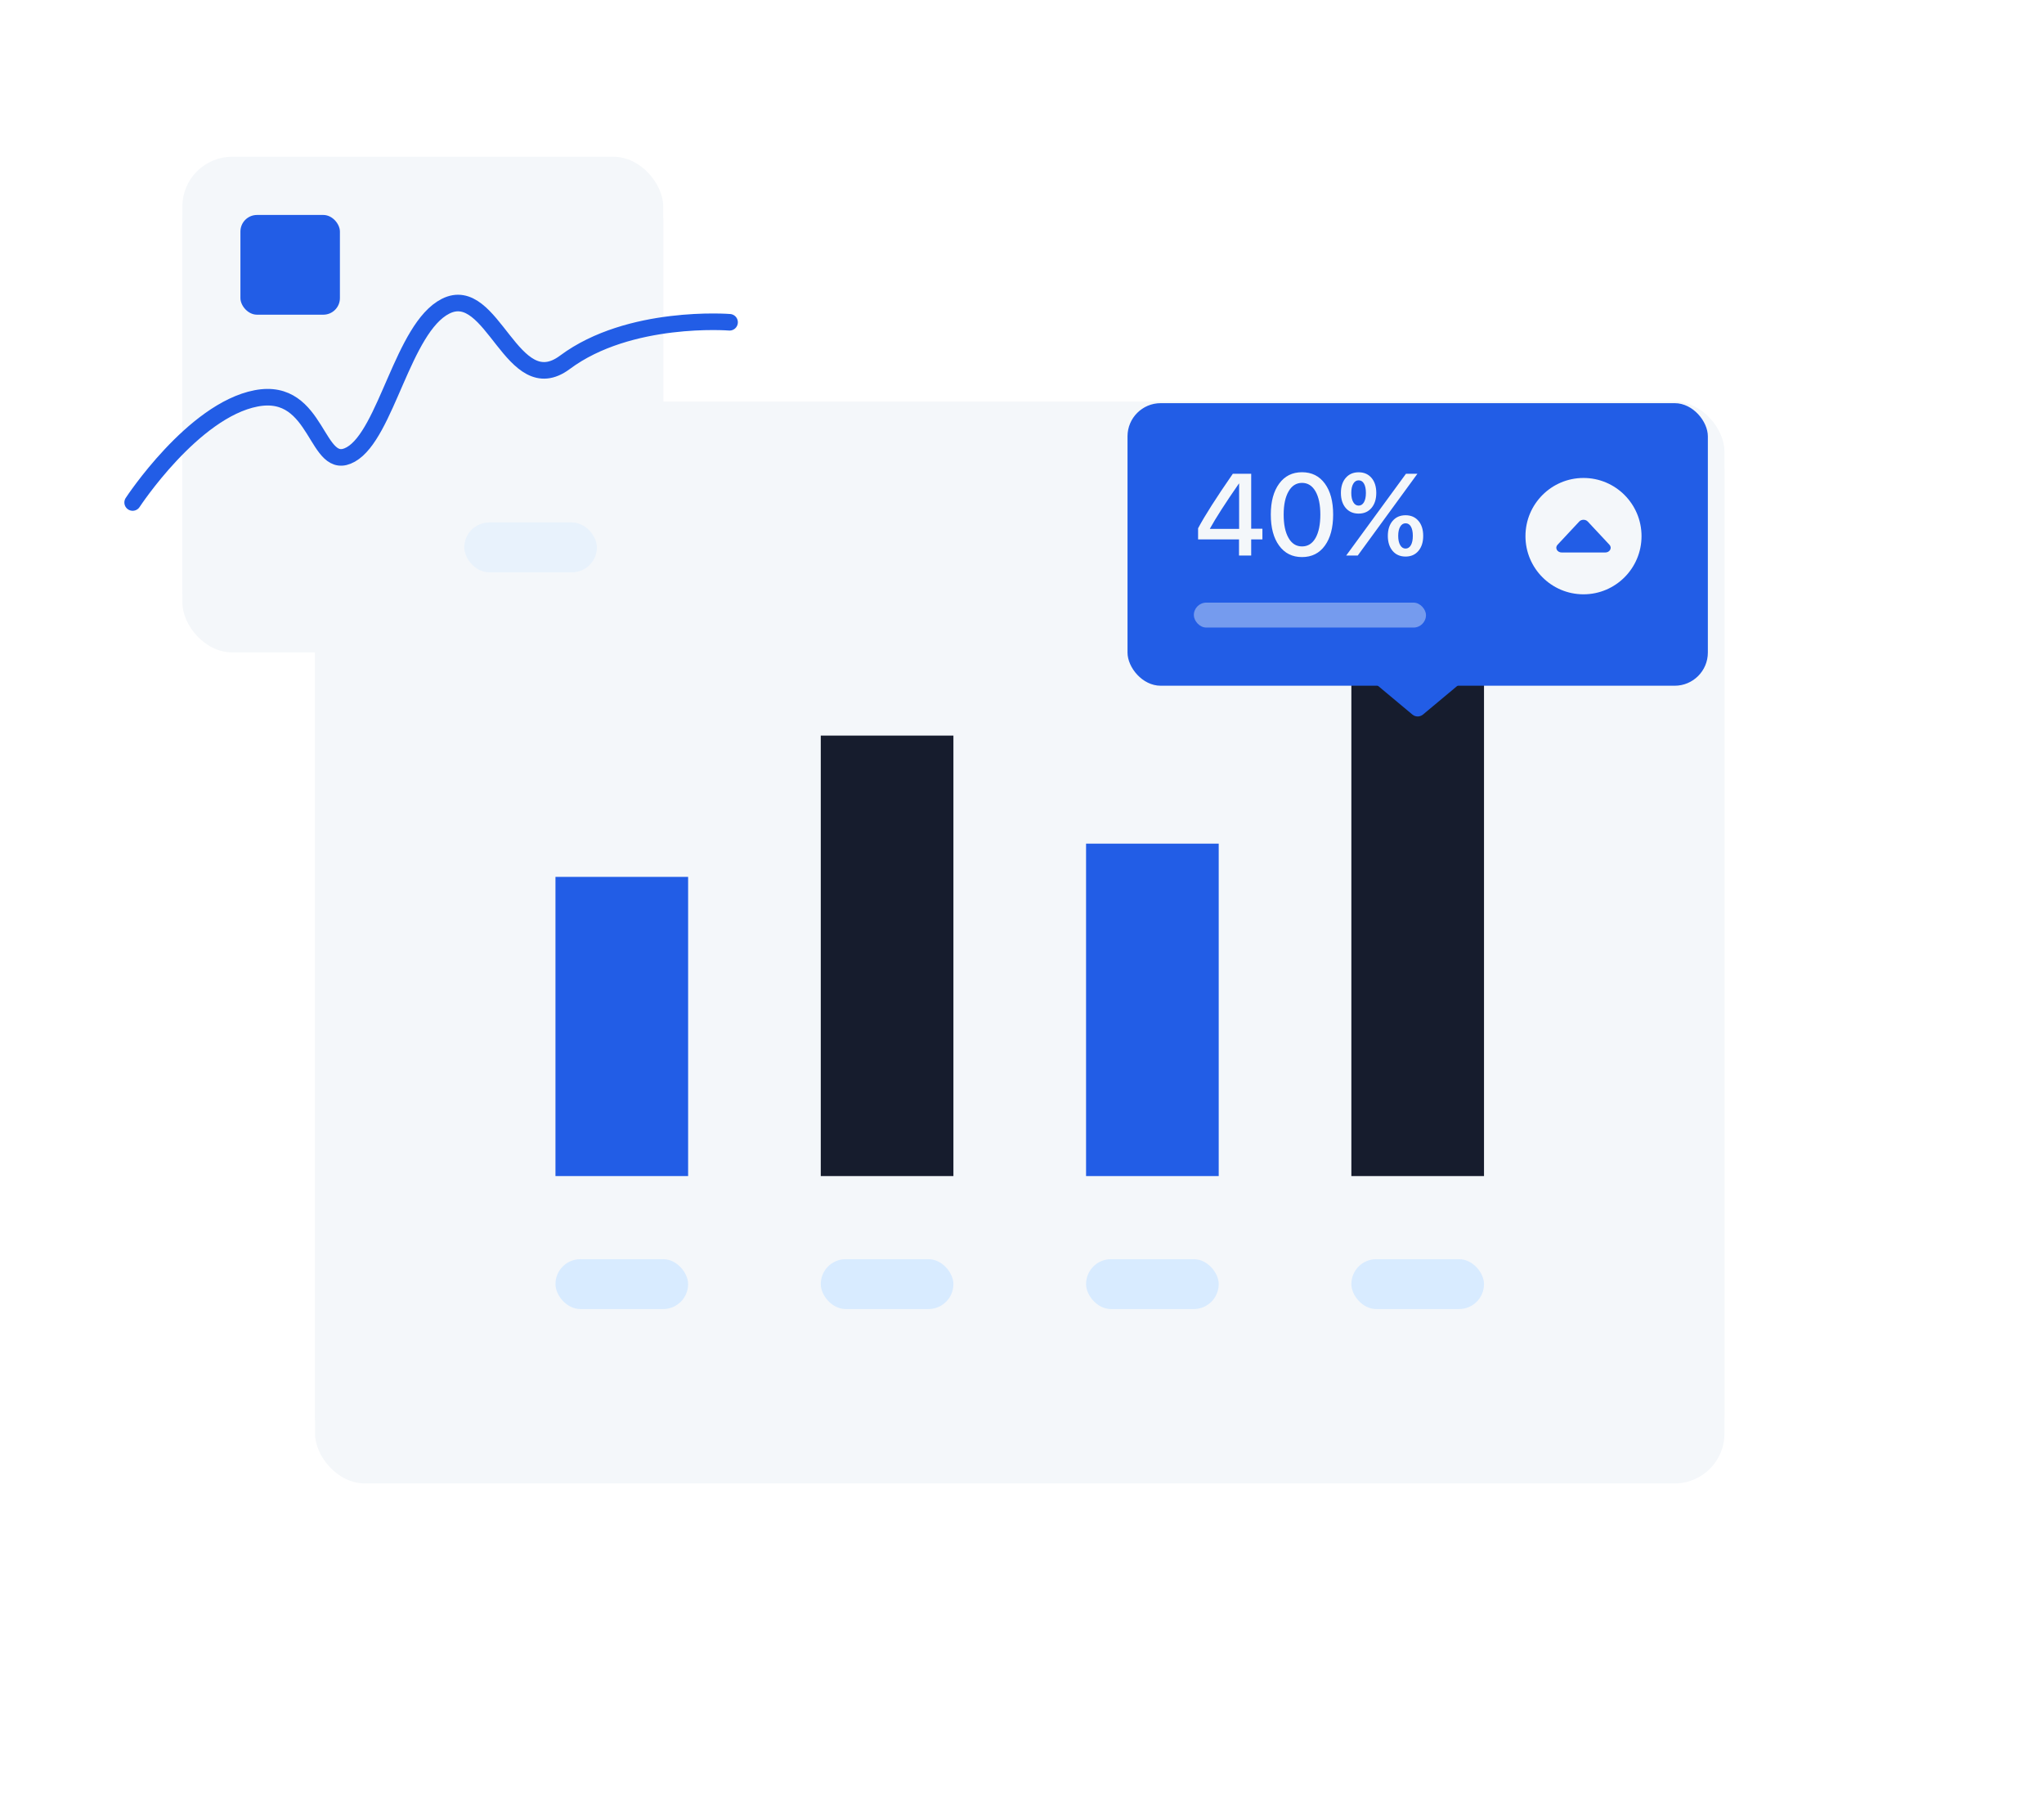 <svg width="339" height="299" viewBox="0 0 339 299" fill="none" xmlns="http://www.w3.org/2000/svg">
<g filter="url(#filter0_d_159_31803)">
<rect x="52.25" y="58.59" width="233.75" height="176.41" rx="8.25" fill="#F4F7FA"/>
</g>
<rect x="136.125" y="208.814" width="22" height="8.269" rx="4.135" fill="#D8EBFF"/>
<rect x="180.125" y="208.814" width="22" height="8.269" rx="4.135" fill="#D8EBFF"/>
<rect x="224.125" y="208.814" width="22" height="8.269" rx="4.135" fill="#D8EBFF"/>
<rect x="92.125" y="208.814" width="22" height="8.269" rx="4.135" fill="#D8EBFF"/>
<rect x="92.125" y="145.417" width="22" height="49.615" fill="#225DE6"/>
<rect x="180.125" y="139.904" width="22" height="55.128" fill="#225DE6"/>
<rect x="224.125" y="112.34" width="22" height="82.692" fill="#161C2D"/>
<rect x="136.125" y="121.987" width="22" height="73.045" fill="#161C2D"/>
<path d="M236.006 118.494C235.496 118.92 234.754 118.92 234.244 118.494L224.444 110.309C222.471 108.661 223.637 105.448 226.207 105.448L244.043 105.448C246.613 105.448 247.779 108.661 245.806 110.309L236.006 118.494Z" fill="#225DE6"/>
<rect x="187" y="66.858" width="96.25" height="46.859" rx="5.5" fill="#225DE6"/>
<rect opacity="0.4" x="198" y="99.936" width="38.5" height="4.135" rx="2.067" fill="#F4F7FA"/>
<path d="M205.491 89.449H198.705V87.607C199.795 85.552 201.716 82.537 204.467 78.565H207.512V87.682H209.373V89.449H207.512V92.128H205.491V89.449ZM200.669 87.71H205.51V80.191H205.473C203.229 83.43 201.628 85.921 200.669 87.663V87.71ZM215.943 92.382C214.327 92.382 213.058 91.746 212.137 90.474C211.222 89.22 210.764 87.507 210.764 85.332C210.764 83.177 211.225 81.469 212.146 80.21C213.067 78.944 214.333 78.311 215.943 78.311C217.554 78.311 218.82 78.944 219.741 80.21C220.649 81.457 221.104 83.161 221.104 85.323C221.104 87.497 220.649 89.214 219.741 90.474C218.826 91.746 217.56 92.382 215.943 92.382ZM215.943 90.615C216.908 90.615 217.657 90.145 218.19 89.205C218.716 88.271 218.979 86.98 218.979 85.332C218.979 83.703 218.713 82.421 218.181 81.488C217.642 80.548 216.896 80.078 215.943 80.078C214.991 80.078 214.245 80.551 213.706 81.497C213.168 82.431 212.898 83.709 212.898 85.332C212.898 86.98 213.164 88.268 213.697 89.195C214.23 90.141 214.978 90.615 215.943 90.615ZM212.09 109.866C212.09 110.907 211.823 111.74 211.291 112.367C210.764 112.987 210.056 113.297 209.167 113.297C208.27 113.297 207.556 112.987 207.023 112.367C206.491 111.74 206.224 110.907 206.224 109.866C206.224 108.826 206.491 107.996 207.023 107.375C207.556 106.755 208.27 106.445 209.167 106.445C210.056 106.445 210.768 106.755 211.3 107.375C211.827 107.99 212.09 108.82 212.09 109.866ZM209.167 111.972C209.536 111.972 209.831 111.784 210.05 111.408C210.263 111.032 210.37 110.518 210.37 109.866C210.37 109.208 210.263 108.695 210.05 108.325C209.843 107.961 209.549 107.78 209.167 107.78C208.791 107.78 208.493 107.968 208.274 108.344C208.054 108.713 207.945 109.221 207.945 109.866C207.945 110.512 208.054 111.022 208.274 111.398C208.493 111.781 208.791 111.972 209.167 111.972ZM204.307 102.742C204.307 103.782 204.041 104.615 203.508 105.242C202.982 105.862 202.274 106.172 201.384 106.172C200.488 106.172 199.773 105.862 199.241 105.242C198.708 104.615 198.442 103.782 198.442 102.742C198.442 101.701 198.708 100.871 199.241 100.251C199.773 99.63 200.488 99.32 201.384 99.32C202.274 99.32 202.985 99.63 203.517 100.251C204.044 100.865 204.307 101.695 204.307 102.742ZM201.384 104.847C201.753 104.847 202.048 104.659 202.267 104.283C202.48 103.907 202.587 103.393 202.587 102.742C202.587 102.084 202.48 101.57 202.267 101.2C202.061 100.837 201.766 100.655 201.384 100.655C201.008 100.655 200.71 100.843 200.491 101.219C200.272 101.589 200.162 102.096 200.162 102.742C200.162 103.387 200.272 103.898 200.491 104.274C200.71 104.656 201.008 104.847 201.384 104.847ZM199.316 113.128L209.232 99.565H211.131L201.233 113.128H199.316Z" fill="#F4F7FA"/>
<ellipse cx="262.625" cy="88.91" rx="9.625" ry="9.647" fill="#F4F7FA"/>
<path d="M263.331 86.489C262.968 86.1 262.282 86.1 261.919 86.489L258.317 90.345C257.837 90.858 258.259 91.624 259.023 91.624L266.227 91.624C266.991 91.624 267.413 90.858 266.933 90.345L263.331 86.489Z" fill="#225DE6"/>
<g filter="url(#filter1_d_159_31803)">
<rect x="30.25" y="20" width="79.75" height="79.936" rx="8.25" fill="#F4F7FA"/>
<rect x="39.875" y="29.648" width="16.5" height="16.538" rx="2.75" fill="#225DE6"/>
<rect opacity="0.4" x="77" y="80.641" width="22" height="8.269" rx="4.135" fill="#D8EBFF"/>
</g>
<g filter="url(#filter2_d_159_31803)">
<rect x="52.25" y="58.59" width="233.75" height="176.41" rx="8.25" fill="#F4F7FA"/>
</g>
<rect x="136.125" y="208.814" width="22" height="8.269" rx="4.135" fill="#D8EBFF"/>
<rect x="180.125" y="208.814" width="22" height="8.269" rx="4.135" fill="#D8EBFF"/>
<rect x="224.125" y="208.814" width="22" height="8.269" rx="4.135" fill="#D8EBFF"/>
<rect x="92.125" y="208.814" width="22" height="8.269" rx="4.135" fill="#D8EBFF"/>
<rect x="92.125" y="145.416" width="22" height="49.615" fill="#225DE6"/>
<rect x="180.125" y="139.904" width="22" height="55.128" fill="#225DE6"/>
<rect x="224.125" y="112.34" width="22" height="82.692" fill="#161C2D"/>
<rect x="136.125" y="121.987" width="22" height="73.045" fill="#161C2D"/>
<path d="M236.006 118.495C235.496 118.921 234.754 118.921 234.244 118.495L224.444 110.31C222.471 108.662 223.637 105.449 226.207 105.449L244.043 105.449C246.613 105.449 247.779 108.662 245.806 110.31L236.006 118.495Z" fill="#225DE6"/>
<rect x="187" y="66.859" width="96.25" height="46.859" rx="5.5" fill="#225DE6"/>
<rect opacity="0.4" x="198" y="99.936" width="38.5" height="4.135" rx="2.067" fill="#F4F7FA"/>
<path d="M205.491 89.449H198.705V87.607C199.795 85.552 201.716 82.537 204.467 78.565H207.512V87.682H209.373V89.449H207.512V92.128H205.491V89.449ZM200.669 87.71H205.51V80.191H205.473C203.229 83.43 201.628 85.921 200.669 87.663V87.71ZM215.943 92.382C214.327 92.382 213.058 91.746 212.137 90.474C211.222 89.22 210.764 87.507 210.764 85.332C210.764 83.177 211.225 81.469 212.146 80.21C213.067 78.944 214.333 78.311 215.943 78.311C217.554 78.311 218.82 78.944 219.741 80.21C220.649 81.457 221.104 83.161 221.104 85.323C221.104 87.497 220.649 89.214 219.741 90.474C218.826 91.746 217.56 92.382 215.943 92.382ZM215.943 90.615C216.908 90.615 217.657 90.145 218.19 89.205C218.716 88.271 218.979 86.98 218.979 85.332C218.979 83.703 218.713 82.421 218.181 81.488C217.642 80.548 216.896 80.078 215.943 80.078C214.991 80.078 214.245 80.551 213.706 81.497C213.168 82.431 212.898 83.709 212.898 85.332C212.898 86.98 213.164 88.268 213.697 89.195C214.23 90.141 214.978 90.615 215.943 90.615ZM236.039 88.866C236.039 89.906 235.773 90.74 235.24 91.367C234.714 91.987 234.006 92.297 233.116 92.297C232.22 92.297 231.506 91.987 230.973 91.367C230.441 90.74 230.174 89.906 230.174 88.866C230.174 87.826 230.441 86.996 230.973 86.376C231.506 85.755 232.22 85.445 233.116 85.445C234.006 85.445 234.717 85.755 235.25 86.376C235.776 86.99 236.039 87.82 236.039 88.866ZM233.116 90.972C233.486 90.972 233.78 90.784 234 90.408C234.213 90.032 234.319 89.518 234.319 88.866C234.319 88.208 234.213 87.695 234 87.325C233.793 86.961 233.498 86.78 233.116 86.78C232.74 86.78 232.443 86.968 232.223 87.344C232.004 87.713 231.894 88.221 231.894 88.866C231.894 89.512 232.004 90.022 232.223 90.398C232.443 90.781 232.74 90.972 233.116 90.972ZM228.257 81.742C228.257 82.782 227.99 83.615 227.458 84.242C226.931 84.862 226.223 85.172 225.333 85.172C224.437 85.172 223.723 84.862 223.19 84.242C222.658 83.615 222.391 82.782 222.391 81.742C222.391 80.701 222.658 79.871 223.19 79.251C223.723 78.63 224.437 78.32 225.333 78.32C226.223 78.32 226.935 78.63 227.467 79.251C227.994 79.865 228.257 80.695 228.257 81.742ZM225.333 83.847C225.703 83.847 225.998 83.659 226.217 83.283C226.43 82.907 226.537 82.393 226.537 81.742C226.537 81.084 226.43 80.57 226.217 80.2C226.01 79.837 225.716 79.655 225.333 79.655C224.958 79.655 224.66 79.843 224.441 80.219C224.221 80.589 224.112 81.096 224.112 81.742C224.112 82.387 224.221 82.898 224.441 83.274C224.66 83.656 224.958 83.847 225.333 83.847ZM223.266 92.128L233.182 78.565H235.081L225.183 92.128H223.266Z" fill="#F4F7FA"/>
<ellipse cx="262.625" cy="88.91" rx="9.625" ry="9.647" fill="#F4F7FA"/>
<path d="M263.331 86.488C262.968 86.099 262.282 86.099 261.919 86.488L258.317 90.344C257.837 90.857 258.259 91.623 259.023 91.623L266.227 91.623C266.991 91.623 267.413 90.857 266.933 90.344L263.331 86.488Z" fill="#225DE6"/>
<g filter="url(#filter3_d_159_31803)">
<rect x="30.25" y="20" width="79.75" height="79.936" rx="8.25" fill="#F4F7FA"/>
<path d="M22 77.33C22 77.33 31.991 62.074 42.483 60.062C52.974 58.051 52.297 72.681 58.186 69.36C64.075 66.04 66.805 48.383 73.89 44.788C81.741 40.803 84.92 60.619 93.69 54.085C104.386 46.116 121 47.444 121 47.444" stroke="#225DE6" stroke-width="2.75" stroke-linecap="round" stroke-linejoin="round"/>
<rect x="39.875" y="29.648" width="16.5" height="16.538" rx="2.75" fill="#225DE6"/>
<rect opacity="0.4" x="77" y="80.641" width="22" height="8.269" rx="4.135" fill="#D8EBFF"/>
</g>
<defs>
<filter id="filter0_d_159_31803" x="0" y="17.34" width="338.25" height="280.91" filterUnits="userSpaceOnUse" color-interpolation-filters="sRGB">
<feFlood flood-opacity="0" result="BackgroundImageFix"/>
<feColorMatrix in="SourceAlpha" type="matrix" values="0 0 0 0 0 0 0 0 0 0 0 0 0 0 0 0 0 0 127 0" result="hardAlpha"/>
<feMorphology radius="2.75" operator="erode" in="SourceAlpha" result="effect1_dropShadow_159_31803"/>
<feOffset dy="11"/>
<feGaussianBlur stdDeviation="27.5"/>
<feColorMatrix type="matrix" values="0 0 0 0 0.024 0 0 0 0 0.047 0 0 0 0 0.231 0 0 0 0.08 0"/>
<feBlend mode="normal" in2="BackgroundImageFix" result="effect1_dropShadow_159_31803"/>
<feBlend mode="normal" in="SourceGraphic" in2="effect1_dropShadow_159_31803" result="shape"/>
</filter>
<filter id="filter1_d_159_31803" x="2.75" y="0.75" width="134.75" height="134.936" filterUnits="userSpaceOnUse" color-interpolation-filters="sRGB">
<feFlood flood-opacity="0" result="BackgroundImageFix"/>
<feColorMatrix in="SourceAlpha" type="matrix" values="0 0 0 0 0 0 0 0 0 0 0 0 0 0 0 0 0 0 127 0" result="hardAlpha"/>
<feOffset dy="8.25"/>
<feGaussianBlur stdDeviation="13.75"/>
<feColorMatrix type="matrix" values="0 0 0 0 0.11 0 0 0 0 0.141 0 0 0 0 0.412 0 0 0 0.05 0"/>
<feBlend mode="normal" in2="BackgroundImageFix" result="effect1_dropShadow_159_31803"/>
<feBlend mode="normal" in="SourceGraphic" in2="effect1_dropShadow_159_31803" result="shape"/>
</filter>
<filter id="filter2_d_159_31803" x="14.25" y="28.59" width="309.75" height="252.41" filterUnits="userSpaceOnUse" color-interpolation-filters="sRGB">
<feFlood flood-opacity="0" result="BackgroundImageFix"/>
<feColorMatrix in="SourceAlpha" type="matrix" values="0 0 0 0 0 0 0 0 0 0 0 0 0 0 0 0 0 0 127 0" result="hardAlpha"/>
<feMorphology radius="2" operator="erode" in="SourceAlpha" result="effect1_dropShadow_159_31803"/>
<feOffset dy="8"/>
<feGaussianBlur stdDeviation="20"/>
<feColorMatrix type="matrix" values="0 0 0 0 0.024 0 0 0 0 0.047 0 0 0 0 0.231 0 0 0 0.08 0"/>
<feBlend mode="normal" in2="BackgroundImageFix" result="effect1_dropShadow_159_31803"/>
<feBlend mode="normal" in="SourceGraphic" in2="effect1_dropShadow_159_31803" result="shape"/>
</filter>
<filter id="filter3_d_159_31803" x="0.625" y="6" width="141.75" height="119.936" filterUnits="userSpaceOnUse" color-interpolation-filters="sRGB">
<feFlood flood-opacity="0" result="BackgroundImageFix"/>
<feColorMatrix in="SourceAlpha" type="matrix" values="0 0 0 0 0 0 0 0 0 0 0 0 0 0 0 0 0 0 127 0" result="hardAlpha"/>
<feOffset dy="6"/>
<feGaussianBlur stdDeviation="10"/>
<feColorMatrix type="matrix" values="0 0 0 0 0.11 0 0 0 0 0.141 0 0 0 0 0.412 0 0 0 0.05 0"/>
<feBlend mode="normal" in2="BackgroundImageFix" result="effect1_dropShadow_159_31803"/>
<feBlend mode="normal" in="SourceGraphic" in2="effect1_dropShadow_159_31803" result="shape"/>
</filter>
</defs>
</svg>
